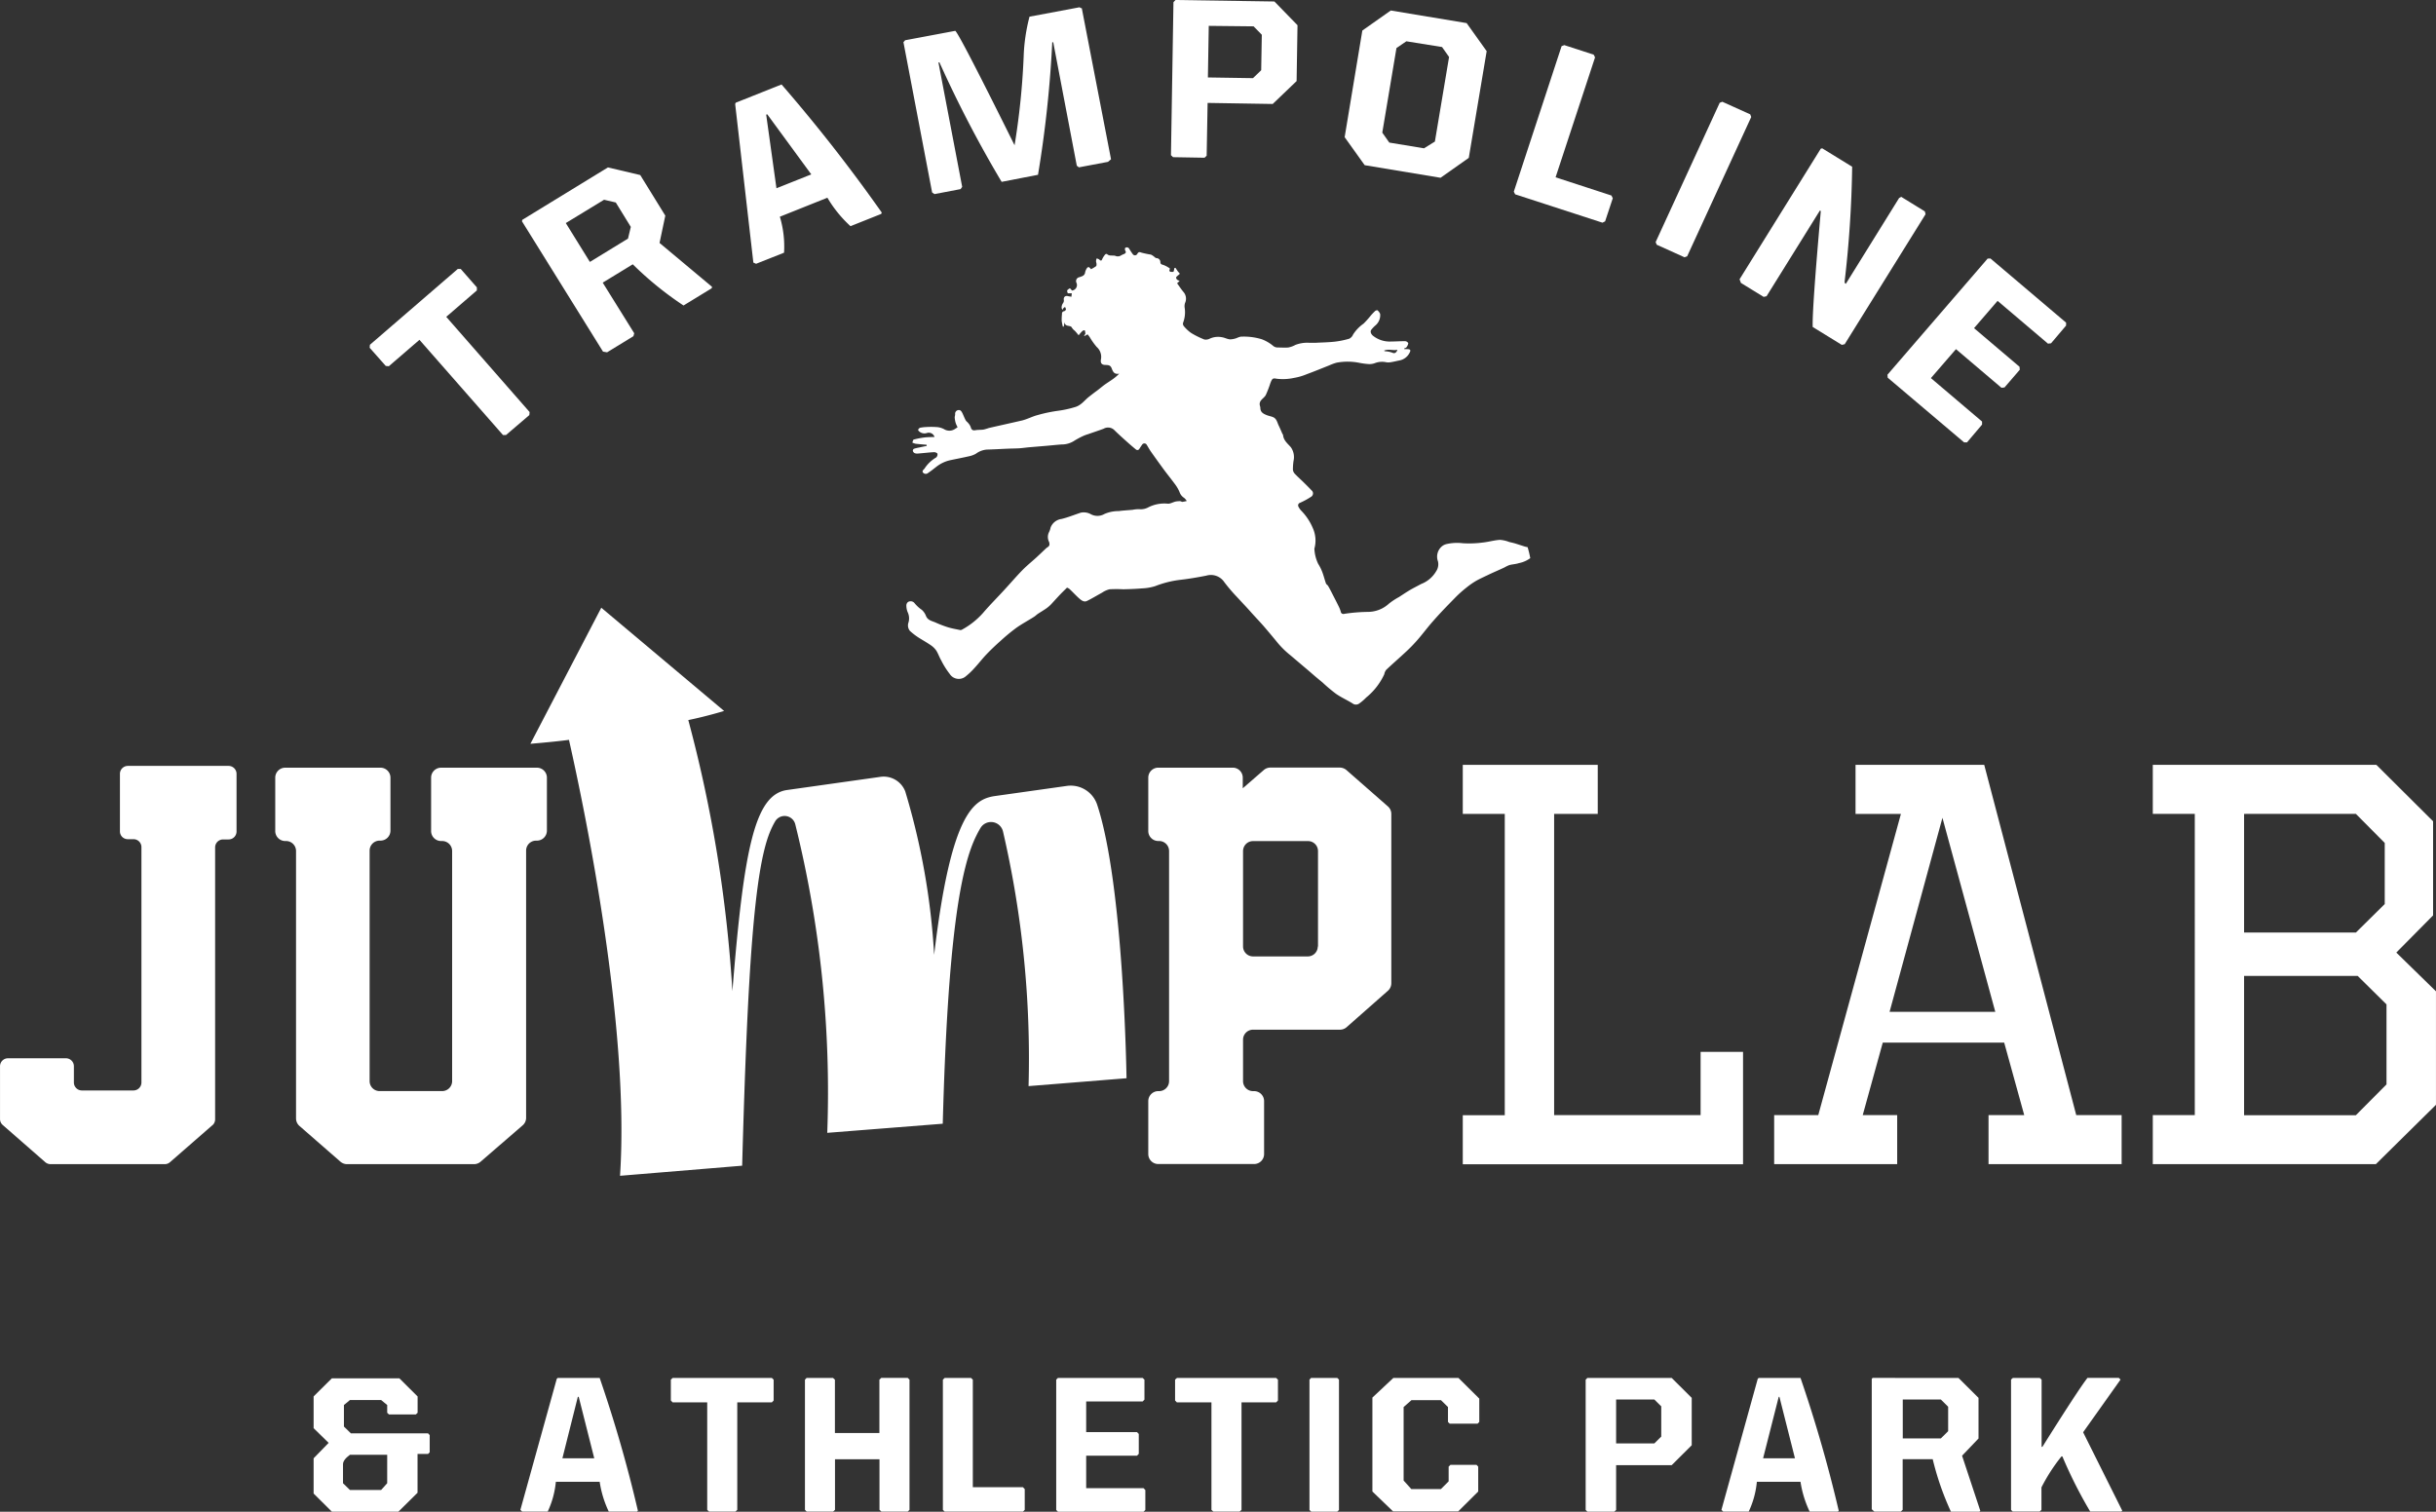 <svg xmlns="http://www.w3.org/2000/svg" width="116" height="72" viewBox="0 0 116 72">
  <rect x="0" y="0" width="116" height="72" fill="#333333" stroke="none"/>
  <g id="logo_02_1_" data-name="logo_02 (1)" transform="translate(-2.06 -1.7)">
    <path id="Path_54" data-name="Path 54" d="M300.477,157.766H298.4v14.346h6.975V169.1h2.021v5.353H294.05v-2.336h2V157.766h-2V155.43h6.427Z" transform="translate(-222.334 -117.302)" fill="#fff"/>
    <path id="Path_55" data-name="Path 55" d="M370.595,172.112h2.161v2.336h-6.338v-2.336h1.7l-.954-3.452h-5.783l-.954,3.452h1.641v2.336H356.21v-2.336h2.1l3.936-14.346h-2.161V155.43h6.128Zm-8.889-4.919h5.034l-2.517-9.241Z" transform="translate(-269.666 -117.302)" fill="#fff"/>
    <path id="Path_56" data-name="Path 56" d="M445.137,162.6l-1.751,1.77,1.889,1.846v5.405l-2.863,2.827H431.79v-2.336h2V157.766h-2V155.43h10.647l2.7,2.687Zm-9-4.834v5.651h5.324l1.374-1.358v-2.91l-1.374-1.384Zm0,7.715v6.635h5.324l1.458-1.467v-3.81l-1.374-1.358Z" transform="translate(-327.216 -117.302)" fill="#fff"/>
    <path id="Path_57" data-name="Path 57" d="M68.773,173.042l-1.992,1.723a.479.479,0,0,1-.317.118h-6.04a.479.479,0,0,1-.322-.121l-1.949-1.7a.473.473,0,0,1-.162-.36V159.967a.476.476,0,0,0-.477-.474h-.036a.476.476,0,0,1-.477-.474v-2.545a.476.476,0,0,1,.477-.474H62.01a.476.476,0,0,1,.477.474V159a.476.476,0,0,1-.477.474h-.038a.476.476,0,0,0-.477.474v10.981a.476.476,0,0,0,.477.474h2.975a.476.476,0,0,0,.477-.474V159.967a.476.476,0,0,0-.477-.474H64.9a.476.476,0,0,1-.477-.474v-2.545A.476.476,0,0,1,64.9,156H69.46a.476.476,0,0,1,.477.474V159a.476.476,0,0,1-.477.474h-.036a.475.475,0,0,0-.477.474v12.713A.473.473,0,0,1,68.773,173.042Z" transform="translate(-41.834 -117.737)" fill="#fff"/>
    <path id="Path_58" data-name="Path 58" d="M242.7,166.6l-1.975,1.742a.479.479,0,0,1-.32.121h-4.137a.476.476,0,0,0-.477.474v1.979a.476.476,0,0,0,.477.474h.048a.476.476,0,0,1,.477.474v2.524a.476.476,0,0,1-.477.474h-4.561a.476.476,0,0,1-.477-.474v-2.524a.476.476,0,0,1,.477-.474h.036a.476.476,0,0,0,.477-.474V159.951a.476.476,0,0,0-.477-.474h-.036a.476.476,0,0,1-.477-.474v-2.545a.476.476,0,0,1,.477-.474H235.3a.476.476,0,0,1,.477.474v.507l1-.867a.479.479,0,0,1,.317-.118h3.3a.494.494,0,0,1,.32.118l1.975,1.732a.473.473,0,0,1,.162.36v8.04A.484.484,0,0,1,242.7,166.6Zm-3.34-2.1v-4.545a.475.475,0,0,0-.477-.474h-2.615a.476.476,0,0,0-.477.474V164.5a.476.476,0,0,0,.477.474h2.6a.479.479,0,0,0,.34-.137.472.472,0,0,0,.141-.337Z" transform="translate(-174.538 -117.722)" fill="#fff"/>
    <path id="Path_59" data-name="Path 59" d="M12.191,172.731l-2.035,1.775a.374.374,0,0,1-.25.095H4.465a.386.386,0,0,1-.25-.095l-2.025-1.77a.376.376,0,0,1-.129-.284v-2.517a.38.38,0,0,1,.382-.377H5.2a.38.38,0,0,1,.379.379v.777a.38.38,0,0,0,.382.377H8.413a.38.38,0,0,0,.382-.377V159.5a.378.378,0,0,0-.379-.377H8.16a.381.381,0,0,1-.272-.1.376.376,0,0,1-.117-.265v-2.746a.376.376,0,0,1,.11-.268.381.381,0,0,1,.269-.111h4.795a.38.38,0,0,1,.379.379v2.746a.378.378,0,0,1-.379.377h-.262a.38.38,0,0,0-.379.379v12.938a.38.38,0,0,1-.112.282Z" transform="translate(0 -117.455)" fill="#fff"/>
    <path id="Path_60" data-name="Path 60" d="M136.326,146.259s-.124-9.185-1.4-13.033a1.325,1.325,0,0,0-1.448-.889l-3.45.486c-1,.161-2.071.851-2.863,7.559a33.484,33.484,0,0,0-1.376-7.784,1.1,1.1,0,0,0-1.193-.692l-4.454.628c-1.512.237-2.035,2.742-2.584,9.578a64.767,64.767,0,0,0-2.1-12.912c.861-.175,1.706-.434,1.706-.434l-5.849-4.917-3.376,6.481s1.059-.085,1.837-.187c.79,3.507,2.9,13.722,2.431,20.762l5.816-.481c.258-9.429.587-14.021,1.3-15.836a3.878,3.878,0,0,1,.274-.569.524.524,0,0,1,.954.14,52.948,52.948,0,0,1,1.524,14.7l5.5-.434c.239-8.9.861-12.239,1.6-13.722.064-.13.129-.249.191-.353a.586.586,0,0,1,1.078.156,47.914,47.914,0,0,1,1.217,12.128Z" transform="translate(-80.622 -93.205)" fill="#fff"/>
    <path id="Path_61" data-name="Path 61" d="M212.728,66.2a1.35,1.35,0,0,1-.546.237c-.143.05-.3.052-.449.092a1.657,1.657,0,0,0-.239.116h0c-.239.111-.494.22-.737.334-.205.1-.41.19-.606.3a3.784,3.784,0,0,0-.477.334,5.431,5.431,0,0,0-.527.474c-.355.363-.716.73-1.045,1.109-.26.291-.491.607-.747.9a7.343,7.343,0,0,1-.518.536c-.32.3-.651.585-.969.886a.473.473,0,0,0-.091.209,3.1,3.1,0,0,1-.861,1.109,2.3,2.3,0,0,1-.327.282.264.264,0,0,1-.324,0c-.258-.161-.539-.284-.787-.457a7.632,7.632,0,0,1-.642-.54l-.332-.275c-.16-.137-.315-.275-.477-.41l-.716-.607a4.226,4.226,0,0,1-.615-.6q-.29-.355-.594-.711c-.2-.237-.456-.5-.685-.758s-.439-.474-.656-.711a8.053,8.053,0,0,1-.606-.711.768.768,0,0,0-.854-.306c-.41.081-.823.152-1.241.2a4.84,4.84,0,0,0-1.193.3,2.365,2.365,0,0,1-.623.107c-.3.026-.6.036-.9.043a5.927,5.927,0,0,0-.649,0,1.127,1.127,0,0,0-.363.164c-.239.13-.477.277-.716.393-.148.069-.274-.038-.377-.13-.16-.142-.3-.3-.456-.443a.365.365,0,0,0-.115-.062c-.117.116-.224.22-.327.327-.146.154-.289.313-.439.474a1.5,1.5,0,0,1-.219.187c-.129.09-.267.171-.4.258-.069.047-.126.109-.2.152-.279.178-.575.334-.842.526a9,9,0,0,0-.735.609c-.227.2-.448.41-.658.628s-.384.45-.587.668a3.3,3.3,0,0,1-.451.424.514.514,0,0,1-.73-.147,3.785,3.785,0,0,1-.4-.637c-.091-.154-.146-.327-.239-.474a1.016,1.016,0,0,0-.277-.265c-.186-.128-.386-.237-.575-.358a3.142,3.142,0,0,1-.4-.31.413.413,0,0,1-.069-.405.685.685,0,0,0-.033-.474.816.816,0,0,1-.069-.329.21.21,0,0,1,.083-.173.24.24,0,0,1,.305.055,1.629,1.629,0,0,0,.346.32.737.737,0,0,1,.2.291c.079.2.265.237.425.3a5.465,5.465,0,0,0,.611.237c.2.062.4.095.6.137a.158.158,0,0,0,.093-.028,3.7,3.7,0,0,0,.985-.784c.315-.37.658-.711.988-1.071.3-.322.58-.654.885-.967.208-.213.441-.4.661-.6.148-.135.293-.277.441-.415a.621.621,0,0,1,.074-.064c.126-.073.136-.135.1-.268a.511.511,0,0,1,0-.474.808.808,0,0,0,.069-.206.646.646,0,0,1,.522-.415c.313-.076.613-.2.918-.3a.7.7,0,0,1,.458.062.664.664,0,0,0,.67,0,1.661,1.661,0,0,1,.678-.137c.222-.031.446-.04.668-.062a1.359,1.359,0,0,1,.32-.028.737.737,0,0,0,.41-.083,1.679,1.679,0,0,1,.921-.182c.119.021.258-.069.391-.1a.989.989,0,0,1,.222-.017c.033,0,.069.036.1.033a1.536,1.536,0,0,0,.208-.043.657.657,0,0,0-.122-.145.531.531,0,0,1-.224-.287,1.814,1.814,0,0,0-.239-.4c-.16-.218-.332-.429-.494-.647q-.315-.429-.623-.865c-.079-.111-.143-.237-.215-.348a.127.127,0,0,0-.2,0c-.048.066-.091.133-.134.2a.108.108,0,0,1-.177.033c-.141-.116-.282-.237-.417-.358-.205-.185-.415-.37-.611-.566a.424.424,0,0,0-.5-.059c-.239.09-.5.175-.749.263a1.708,1.708,0,0,0-.21.076,3.927,3.927,0,0,0-.477.258,1.089,1.089,0,0,1-.573.154c-.239.017-.491.045-.737.066l-.766.064c-.162.014-.324.038-.477.05s-.36.012-.542.019c-.346.014-.694.036-1.04.045a1.006,1.006,0,0,0-.518.2,1.152,1.152,0,0,1-.339.121c-.281.064-.565.118-.849.178a1.644,1.644,0,0,0-.7.327c-.124.095-.239.192-.377.28a.17.17,0,0,1-.239,0c-.074-.078,0-.135.057-.194a1.648,1.648,0,0,1,.558-.536.194.194,0,0,0,.062-.18c-.012-.038-.11-.078-.167-.073-.26.014-.518.047-.778.066a.3.3,0,0,1-.15-.026.164.164,0,0,1-.076-.1.111.111,0,0,1,.048-.1,1.6,1.6,0,0,1,.239-.059c.124-.028.239-.052.372-.078V60.8c-.177-.017-.353-.028-.527-.05a.774.774,0,0,1-.157-.054c.021-.05.033-.135.067-.145a3.841,3.841,0,0,1,.513-.1c.16-.019.322-.017.477-.024a.285.285,0,0,0-.144-.171.288.288,0,0,0-.224-.016.374.374,0,0,1-.355-.071c-.026-.021-.064-.066-.057-.083a.166.166,0,0,1,.088-.095,1.714,1.714,0,0,1,.291-.036,3.49,3.49,0,0,1,.477,0,.877.877,0,0,1,.377.1.48.48,0,0,0,.544-.024l.1-.064c-.029-.069-.069-.137-.091-.209a1.312,1.312,0,0,1-.045-.254c0-.052.021-.109.021-.163a.173.173,0,0,1,.143-.192c.112-.021.157.057.2.14s.1.237.162.348c.026.047.079.078.11.121a.6.6,0,0,1,.124.192c.033.126.088.18.227.156s.26-.012.389-.031a2.6,2.6,0,0,0,.255-.076c.53-.121,1.062-.237,1.589-.36.25-.064.477-.19.735-.256a7.058,7.058,0,0,1,.99-.206,5.037,5.037,0,0,0,.792-.175c.282-.083.432-.306.639-.474.126-.1.255-.2.384-.294s.239-.192.358-.28.272-.182.406-.277a2.1,2.1,0,0,0,.31-.265c-.239.047-.3-.095-.36-.254s-.167-.154-.3-.161c-.169,0-.239-.085-.212-.256a.625.625,0,0,0-.2-.6,3.357,3.357,0,0,1-.336-.474,1.33,1.33,0,0,0-.1-.126l-.141.078-.026-.026c.021-.026.062-.052.062-.081a.643.643,0,0,0-.024-.161.145.145,0,0,0-.126.04,1.9,1.9,0,0,0-.169.194c-.052-.062-.1-.126-.155-.185a.555.555,0,0,0-.072-.066.548.548,0,0,1-.112-.142c-.093-.095-.305,0-.339-.237a1.334,1.334,0,0,1-.031.218h-.043a2.244,2.244,0,0,1-.055-.275,2.552,2.552,0,0,1,.014-.329.113.113,0,0,1,.023-.089.115.115,0,0,1,.082-.043.123.123,0,0,0,.084-.088.365.365,0,0,0-.045-.114.682.682,0,0,0-.081.064.3.3,0,0,0-.033.073c-.074-.062-.057-.209.021-.32a.215.215,0,0,0,.038-.14c-.026-.135.055-.225.186-.194.057.014.115.021.174.031l.019-.164h-.191c-.052-.137-.05-.145.093-.237a.093.093,0,0,1,.026.014l.081.092a.265.265,0,0,0,.2-.13.262.262,0,0,0,.015-.233.188.188,0,0,1,0-.174.191.191,0,0,1,.141-.1c.119-.043.25-.066.27-.237a.558.558,0,0,1,.1-.213.089.089,0,0,1,.086-.024.5.5,0,0,1,.093.095,1.971,1.971,0,0,0,.239-.142c.024-.017.026-.073.024-.111s-.024-.092-.024-.137a.447.447,0,0,1,.031-.123.33.33,0,0,1,.115.045c.093.085.112.078.16-.038a.948.948,0,0,1,.134-.2.084.084,0,0,1,.079-.019c.115.116.267.05.4.088a.276.276,0,0,0,.277-.024.908.908,0,0,1,.138-.062c.067-.036.117-.073.057-.164-.019-.031-.019-.116,0-.128a.127.127,0,0,1,.191.045c.052.085.107.171.167.251a.125.125,0,0,0,.219-.017c.062-.095.1-.088.2-.052a4.449,4.449,0,0,0,.444.092.541.541,0,0,1,.134.083c.043.028.083.081.129.085a.188.188,0,0,1,.188.187c0,.085.045.114.136.135a1.349,1.349,0,0,1,.315.168v.033c-.033.066-.031.118.055.133h.117a.7.7,0,0,0,.043-.182l.055-.012c.045.069.079.123.115.173s.091.083.084.111-.072.066-.107.1-.062.055-.064.083a.17.17,0,0,0,.053.1.445.445,0,0,0,.117.055l-.122.114c.1.137.188.273.291.4a.486.486,0,0,1,.088.538.494.494,0,0,0-.017.237,1.394,1.394,0,0,1-.079.711.182.182,0,0,0,.038.156,1.8,1.8,0,0,0,.341.32,3.948,3.948,0,0,0,.635.315.415.415,0,0,0,.274-.047.96.96,0,0,1,.573-.059c.126.019.239.088.377.1a.96.96,0,0,0,.32-.064.959.959,0,0,1,.186-.064,2.938,2.938,0,0,1,1.007.123,1.869,1.869,0,0,1,.522.3.337.337,0,0,0,.227.092c.172,0,.344.014.511,0a1.121,1.121,0,0,0,.339-.123,1.582,1.582,0,0,1,.67-.1h.279c.31-.017.623-.021.933-.055a4.2,4.2,0,0,0,.682-.14.383.383,0,0,0,.184-.2,1.837,1.837,0,0,1,.5-.519,4.5,4.5,0,0,0,.329-.367,2.592,2.592,0,0,1,.224-.237c.029-.026.1-.04.119-.024.053.057.119.13.119.2a.638.638,0,0,1-.239.524,1.385,1.385,0,0,0-.181.192c-.064.076-.031.192.064.28a1.28,1.28,0,0,0,.89.284c.224,0,.446-.019.668-.014.048,0,.136.069.134.1a.413.413,0,0,1-.091.194c-.019.026-.069.033-.1.047v.036h.146c.138,0,.176.045.114.161a.679.679,0,0,1-.494.379c-.141.028-.279.064-.42.085a.665.665,0,0,1-.205,0,.939.939,0,0,0-.546.045.751.751,0,0,1-.317.04,3.689,3.689,0,0,1-.451-.064,2.843,2.843,0,0,0-1.05,0,2.433,2.433,0,0,0-.353.13c-.353.14-.7.284-1.059.415a2.783,2.783,0,0,1-.618.18,2.454,2.454,0,0,1-.833.038c-.181-.038-.205,0-.291.216a5.063,5.063,0,0,1-.219.566c-.055.1-.174.175-.239.27a.278.278,0,0,0-.05.159c0,.059.031.121.033.18,0,.22.167.291.334.355.088.031.181.047.267.083.177.073.2.251.272.4s.107.237.162.363c.014.036.045.066.048.1.026.254.222.4.37.573a.815.815,0,0,1,.126.654,3,3,0,0,0-.029.412.338.338,0,0,0,.088.194c.143.152.3.289.446.434s.239.237.346.351a.189.189,0,0,1-.021.318,3.761,3.761,0,0,1-.518.282.128.128,0,0,0-.072.194.749.749,0,0,0,.136.19,2.658,2.658,0,0,1,.553.844,1.434,1.434,0,0,1,.067.948.084.084,0,0,0,0,.04,1.844,1.844,0,0,0,.179.692,2.173,2.173,0,0,1,.191.379c.069.18.115.372.179.554.017.045.076.073.1.116.055.088.1.182.15.275.119.237.239.462.355.7a1.377,1.377,0,0,1,.1.254.126.126,0,0,0,.06.092.127.127,0,0,0,.109.01,8.278,8.278,0,0,1,1.112-.092A1.485,1.485,0,0,0,206,68.364a3.4,3.4,0,0,1,.477-.313c.167-.107.329-.218.5-.32s.37-.2.553-.3a1.422,1.422,0,0,0,.716-.607.6.6,0,0,0,.086-.474.642.642,0,0,1,.186-.711.533.533,0,0,1,.239-.114,2.274,2.274,0,0,1,.761-.036,4.832,4.832,0,0,0,.942-.033c.277-.028.546-.111.823-.128a1.5,1.5,0,0,1,.439.1c.1.026.212.047.317.081l.42.135a1.4,1.4,0,0,0,.143.033A5.046,5.046,0,0,1,212.728,66.2ZM206.4,56.274c-.217.052-.42-.057-.639.045a.348.348,0,0,0,.06.028,1.123,1.123,0,0,1,.367.078C206.26,56.459,206.361,56.416,206.4,56.274Z" transform="translate(-137.798 -37.916)" fill="#fff"/>
    <path id="Path_62" data-name="Path 62" d="M75.87,59.371l4.184-3.611h.141l.768.877v.145L79.505,58.04l3.97,4.535-.014.145-1.109.948h-.146l-3.977-4.533-1.458,1.258-.146-.014-.766-.865Z" transform="translate(-56.195 -41.25)" fill="#fff"/>
    <path id="Path_63" data-name="Path 63" d="M110.321,35.35l1.539.363,1.193,1.934-.274,1.3,2.5,2.09-.017.069-1.341.82a16,16,0,0,1-2.417-1.962l-1.431.874,1.5,2.41-.038.14-1.255.768-.193-.033-3.86-6.208.017-.069ZM108.315,38l1.147,1.851,1.815-1.111.134-.557-.716-1.163-.558-.13Z" transform="translate(-79.312 -25.676)" fill="#fff"/>
    <path id="Path_64" data-name="Path 64" d="M151.027,18.678a76.673,76.673,0,0,1,4.771,6.1l-.026.066-1.462.583a5.837,5.837,0,0,1-1.1-1.355l-2.264.905a4.932,4.932,0,0,1,.2,1.713l-1.331.528-.131-.057-.866-7.55.026-.064Zm-.732,1.436.489,3.507,1.658-.661L150.347,20.1Z" transform="translate(-111.75 -12.955)" fill="#fff"/>
    <path id="Path_65" data-name="Path 65" d="M182.481,4.731l2.386-.448q.165.09,2.825,5.45a34.752,34.752,0,0,0,.432-4.206,8.643,8.643,0,0,1,.279-1.919l2.386-.448.055.04h.048l1.393,7.2-.146.123-1.384.261-.1-.078-1.121-5.877h-.048a54.766,54.766,0,0,1-.678,6.31l-1.732.336a55.99,55.99,0,0,1-2.96-5.687h-.05l1.131,5.924-.076.109-1.243.237-.112-.076L182.4,4.823Z" transform="translate(-137.319 -1.114)" fill="#fff"/>
    <path id="Path_66" data-name="Path 66" d="M236.017,1.7l4.709.071,1.1,1.13-.043,2.661-1.138,1.09-3.1-.05L237.5,9.117l-.1.095L235.9,9.186l-.1-.095.119-7.286ZM237.6,2.932l-.041,2.457,2.147.033.391-.377.029-1.69-.391-.4Z" transform="translate(-177.98 0)" fill="#fff"/>
    <path id="Path_67" data-name="Path 67" d="M272.667,3.81l3.612.6.954,1.336-.852,5.083-1.345.948-3.612-.6-.954-1.334.842-5.078Zm.27,1.789-.675,4.028.334.474,1.653.273.518-.322.675-4.028-.334-.474-1.7-.273Z" transform="translate(-204.379 -1.61)" fill="#fff"/>
    <path id="Path_68" data-name="Path 68" d="M306.652,10.77l1.4.455.064.128-1.88,5.713,2.66.867.064.13-.365,1.1-.126.064-4.158-1.351-.064-.126,2.276-6.931Z" transform="translate(-230.101 -6.921)" fill="#fff"/>
    <path id="Path_69" data-name="Path 69" d="M335.725,22.15l1.329.6.048.126-3.051,6.635-.126.047-1.326-.6-.048-.126L335.6,22.2Z" transform="translate(-251.65 -15.604)" fill="#fff"/>
    <path id="Path_70" data-name="Path 70" d="M354.655,32.387a52.687,52.687,0,0,1-.36,5.481l.017.069.043.026.026-.043,2.51-4.043.1-.057,1.126.694.033.135L354.3,40.839l-.138.033-1.386-.853q-.031-.815.386-5.521l-.043-.026-2.541,4.083-.138.031-1.083-.666-.064-.173,3.867-6.22.069-.017Z" transform="translate(-264.397 -22.746)" fill="#fff"/>
    <path id="Path_71" data-name="Path 71" d="M383.727,53.66l3.6,3.054v.14l-.716.844-.146.017-2.4-2.038-1.121,1.3,2.166,1.839.012.142-.728.844-.145.014-2.166-1.839-1.193,1.379,2.436,2.069v.145l-.716.846h-.141l-3.636-3.08-.012-.142,4.771-5.531Z" transform="translate(-286.882 -39.648)" fill="#fff"/>
    <path id="Path_72" data-name="Path 72" d="M65.528,278.74h3.216l.868.863v.777l-.086.081H68.25l-.086-.081v-.37l-.289-.237H66.39l-.286.237v1.026l.329.322h3.676l.079.085v.82l-.079.078h-.5v1.848l-.911.9H65.528l-.868-.863v-1.678l.716-.735-.716-.7V279.6Zm.532,4.09v.905l.329.322h1.486l.289-.322V282.38H66.39C66.172,282.541,66.06,282.69,66.06,282.83Z" transform="translate(-47.666 -211.393)" fill="#fff"/>
    <path id="Path_73" data-name="Path 73" d="M109.7,278.66a63.773,63.773,0,0,1,1.82,6.324l-.043.043h-1.343a5,5,0,0,1-.434-1.422h-2.087a4.255,4.255,0,0,1-.389,1.422h-1.214l-.086-.085,1.732-6.239.043-.043Zm-1.04.9-.735,2.927h1.517l-.74-2.927Z" transform="translate(-79.084 -211.332)" fill="#fff"/>
    <path id="Path_74" data-name="Path 74" d="M136.056,278.66h4.723l.086.083v.991l-.086.09h-1.646v5.118l-.091.085H137.79l-.088-.085v-5.118h-1.646l-.086-.09v-.993Z" transform="translate(-101.965 -211.332)" fill="#fff"/>
    <path id="Path_75" data-name="Path 75" d="M162.819,278.652h1.257l.091.083v2.54h2.118v-2.543l.091-.083h1.257l.086.083v6.2l-.086.085H166.38l-.091-.085v-2.408h-2.118v2.41l-.091.085h-1.257l-.083-.085v-6.2Z" transform="translate(-122.349 -211.324)" fill="#fff"/>
    <path id="Path_76" data-name="Path 76" d="M190.356,278.66h1.255l.086.083v5.121h2.386l.086.09v.988l-.086.085h-3.726l-.086-.085v-6.2Z" transform="translate(-143.312 -211.332)" fill="#fff"/>
    <path id="Path_77" data-name="Path 77" d="M212.964,278.66H217l.086.083v.948l-.086.09h-2.689v1.46h2.419l.086.085v.948l-.086.09h-2.419v1.545h2.731l.086.09v.948l-.086.085h-4.075l-.083-.085v-6.206Z" transform="translate(-160.528 -211.332)" fill="#fff"/>
    <path id="Path_78" data-name="Path 78" d="M236.726,278.66h4.723l.086.083v.991l-.086.09H239.8v5.118l-.091.085h-1.25l-.091-.085v-5.118h-1.646l-.086-.09v-.993Z" transform="translate(-178.62 -211.332)" fill="#fff"/>
    <path id="Path_79" data-name="Path 79" d="M263.526,278.66h1.248l.081.081v6.206l-.081.081h-1.243l-.081-.081v-6.206Z" transform="translate(-199.034 -211.332)" fill="#fff"/>
    <path id="Path_80" data-name="Path 80" d="M277.015,278.66h3.1l.992.983v1.114l-.081.081H279.7l-.084-.081v-.711l-.332-.327h-1.408l-.372.327v3.5l.367.408h1.407l.37-.37v-.7l.086-.085h1.241l.081.085v1.185l-.954.948h-3.1l-.985-.948v-4.474Z" transform="translate(-208.605 -211.332)" fill="#fff"/>
    <path id="Path_81" data-name="Path 81" d="M318.661,278.66h4.015l.954.948v2.258l-.954.948H320.03v2.133l-.086.081h-1.283l-.081-.081v-6.206Zm1.369,1.026v2.092h1.82l.329-.325v-1.441l-.329-.325Z" transform="translate(-241.012 -211.332)" fill="#fff"/>
    <path id="Path_82" data-name="Path 82" d="M349.454,278.66a64.953,64.953,0,0,1,1.82,6.324l-.041.043h-1.343a5.037,5.037,0,0,1-.437-1.422h-2.078a4.255,4.255,0,0,1-.389,1.422h-1.212l-.086-.085,1.729-6.239.043-.043Zm-1.038.9-.744,2.927h1.517l-.74-2.927Z" transform="translate(-261.655 -211.332)" fill="#fff"/>
    <path id="Path_83" data-name="Path 83" d="M379.819,278.66l.954.948v1.936l-.783.82.868,2.623-.043.043h-1.355a13.459,13.459,0,0,1-.868-2.5h-1.431v2.41l-.091.085h-1.257l-.124-.111v-6.213l.043-.043Zm-2.653,1.028v1.851h1.815l.346-.344v-1.163l-.346-.344Z" transform="translate(-284.498 -211.332)" fill="#fff"/>
    <path id="Path_84" data-name="Path 84" d="M403.584,278.66h1.283l.086.081v3.2h.038q1.706-2.718,2.147-3.284h1.491l.083.081-1.782,2.509,1.863,3.734-.041.043h-1.484a21.593,21.593,0,0,1-1.326-2.628H405.9a8.428,8.428,0,0,0-.954,1.476v1.071l-.086.081h-1.283l-.079-.081v-6.206Z" transform="translate(-305.674 -211.332)" fill="#fff"/>
  </g>
</svg>
